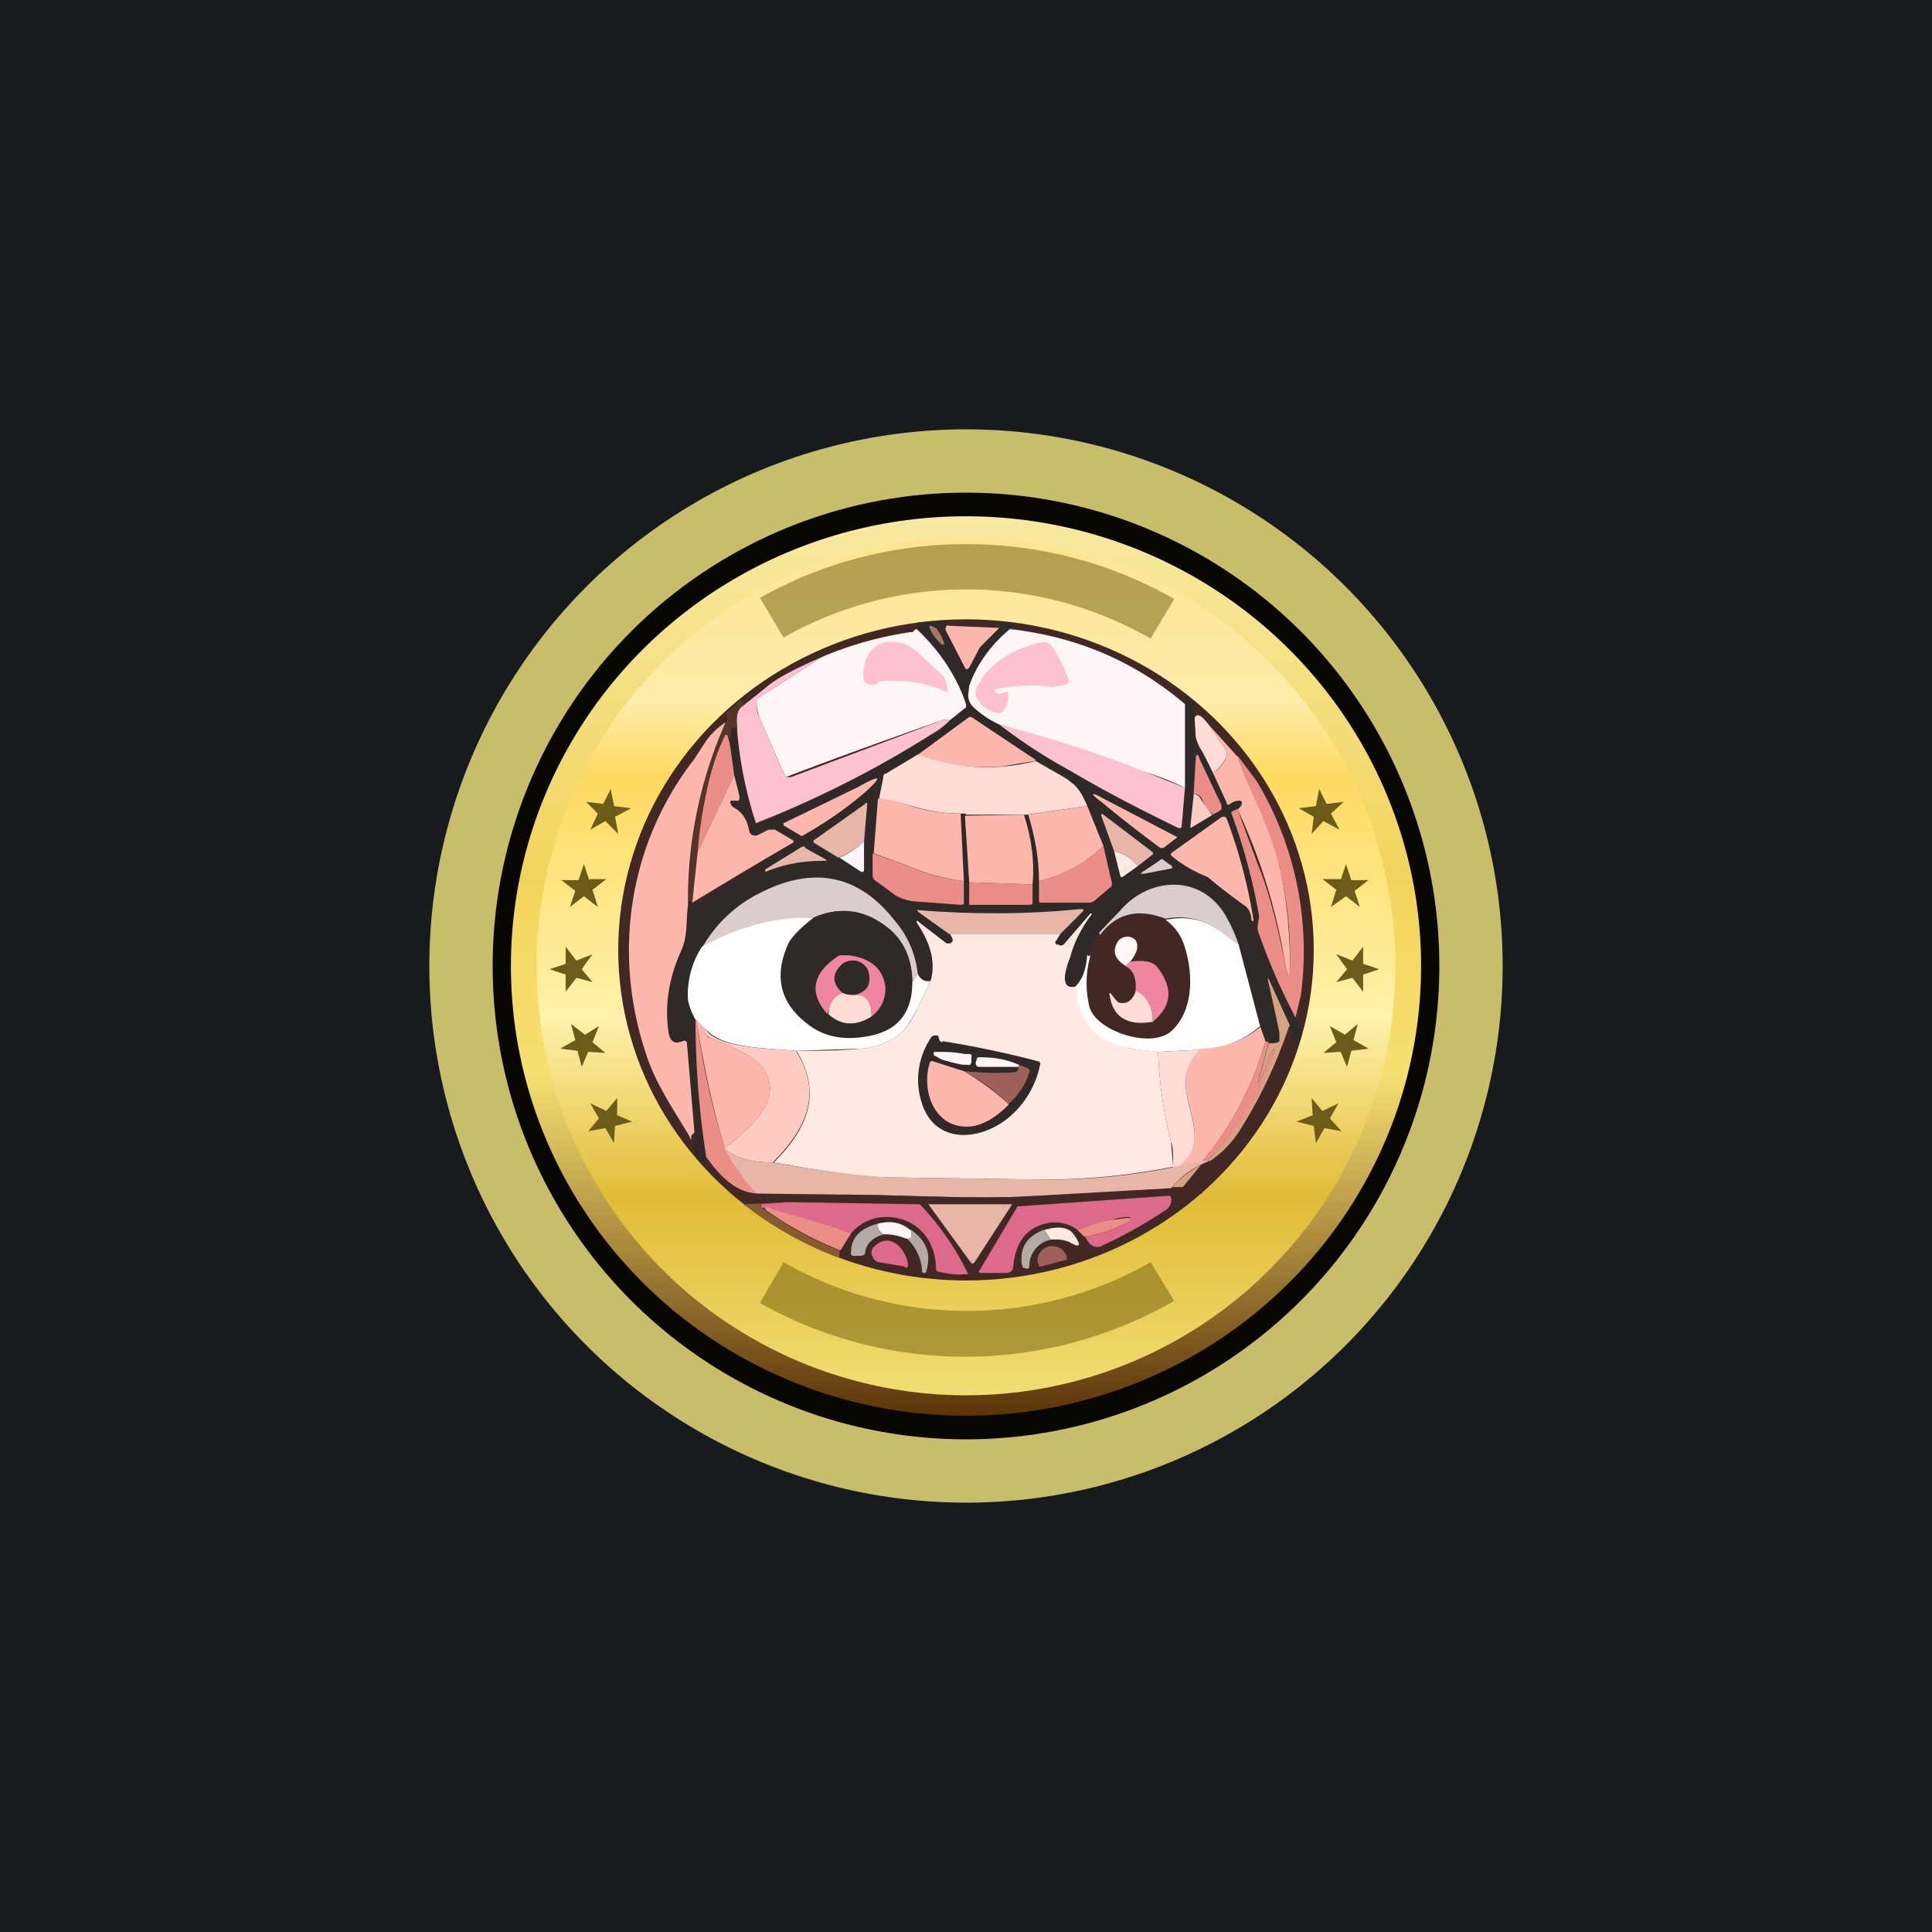 <!-- by TradingView --><svg width="18" height="18" viewBox="0 0 18 18" xmlns="http://www.w3.org/2000/svg"><path fill="#181B1E" d="M0 0h18v18H0z"/><circle cx="9" cy="9" r="5" fill="#C8BD6A"/><circle cx="9" cy="9" r="4.41" fill="#080600"/><ellipse cx="9" cy="9" rx="4.24" ry="4.19" fill="url(#a)"/><circle cx="9" cy="9" r="4" fill="url(#b)"/><path d="M9.01 5.07a3.9 3.9 0 0 0-1.93.5l.22.37a3.45 3.45 0 0 1 3.42.01l.22-.37A3.9 3.9 0 0 0 9 5.07Zm0 7.57a3.9 3.9 0 0 1-1.93-.5l.22-.38a3.45 3.45 0 0 0 3.42 0l.22.36a3.9 3.9 0 0 1-1.93.52Z" fill="#6E5C0D" fill-opacity=".5"/><path d="m5.72 7.5-.03-.15-.07.14-.16-.02.11.11-.07.15.14-.08.12.12-.03-.16.15-.08-.16-.02Zm-.23.7-.05-.15-.05.15h-.16l.13.1-.05.15.13-.1.13.1-.05-.16.13-.1H5.5Zm-.22.62.1.13.15-.06-.1.14.1.12-.15-.04-.1.13v-.16l-.15-.05.15-.05v-.16Zm.18.82-.13-.1.04.15-.14.08.16.02.04.15.06-.14.16.01-.12-.1.06-.15-.13.08Zm.05.64.15.07.1-.12v.16l.14.06-.16.04-.01.16-.08-.14-.16.03.1-.12-.08-.14Zm6.76-2.77.03-.16.07.14.16-.02-.12.11.08.15-.15-.08-.11.12.02-.16-.14-.08.16-.02Zm.23.69.05-.15.05.15h.16l-.13.1.05.15-.13-.1-.14.1.05-.16-.13-.1h.17Zm.21.62-.1.13-.15-.06.1.14-.1.12.15-.04.1.13v-.16l.15-.05-.15-.05v-.16Zm-.17.82.12-.1-.04.15.14.08-.16.02-.04.15-.06-.14-.16.01.12-.1-.06-.15.14.08Zm-.06.64-.15.07-.1-.12.01.16-.15.06.16.04.02.16.08-.14.16.03-.11-.12.08-.14Z" fill="#6D5B19"/><ellipse cx="9" cy="8.85" rx="3.24" ry="3.08" fill="#412825"/><path d="M8.8 5.8a.1.1 0 0 1 .04.03c-.01 0-.02 0-.03.03v.01l.18.35c.01.02.02.02.04 0l.1-.19.18-.18c0-.03.02-.04.03-.05a.4.4 0 0 1 .12.02l-.05.04c-.18.15-.3.32-.38.53a.22.22 0 0 0-.01.1c0 .04.02.07.04.09.06.06.15.12.25.17a5 5 0 0 0 .66.43c.32.19.65.36 1 .53.02.01.03 0 .04-.02l.03-.35v-.79c-.01-.04 0-.06.03-.06l.06.05a.29.29 0 0 0 0 .15v.17l.06.15.11.19.13.28a.02.02 0 0 0 .01.01.02.02 0 0 0 .02 0 .14.14 0 0 1 .08-.03c.02 0 .03 0 .03.02s-.01.04-.04.06a.13.13 0 0 0-.06.03 5.46 5.46 0 0 1 .25.96c.01.06-.02.1 0 .17.1.26.22.53.35.78l.06.14a.16.16 0 0 0-.02.08c-.03 0-.05 0-.06-.04a2.89 2.89 0 0 0-.04-.1l-.19-.44h-.02v.01l.12.5c.01.03 0 .05 0 .07-.02.02-.05.03-.1.01l-.03-.01-.05-.14-.2-.76c-.04-.12-.1-.22-.14-.3-.24-.36-.7-.31-.97-.02l-.2.21-.1.2c-.01.15-.05.24-.1.3-.12.02-.14-.07-.06-.28.04-.14.11-.27.2-.39 0-.01 0-.01 0 0l-.26.28a.04.04 0 0 1-.07 0v-.02c0-.01 0-.04.04-.08l.2-.2c.03-.02.02-.04-.03-.03a7.78 7.78 0 0 1-1.49.03l.28.2c.04.05.05.07.01.09h-.03l-.26-.2c-.02-.02-.03-.01 0 .02.12.18.16.36.11.53-.06 0-.1-.02-.12-.07a.9.9 0 0 0-.22-.5c-.34-.42-.75-.5-1.23-.26-.23.11-.42.28-.56.52a.82.82 0 0 0-.13.5l.07.17a8.31 8.31 0 0 0 .1 1.32h-.05l-.07-.08a.45.45 0 0 0 0-.2l-.06-.82a.03.03 0 0 0-.01-.02.03.03 0 0 0-.03 0c-.07.03-.11.01-.13-.07-.04-.26 0-.52.12-.78.06-.14.04-.28.06-.43v-.01c.01-.01.02-.02.03-.01l.01.01.02.01h.02a51.09 51.09 0 0 1 .91-.6l-.18-.09a.06.06 0 0 0-.05 0l-.11.05a.06.06 0 0 1-.07-.02l-.01-.02c-.02-.11-.07-.18-.15-.22L6.8 7.5v-.01a.02.02 0 0 1 0-.02.02.02 0 0 1 .02-.01h.04c.02 0 .02-.01.02-.03l-.05-.21-.04-.3c0-.15.03-.18.07-.09a3.78 3.78 0 0 0 .18.85.04.04 0 0 0 .03 0 9.65 9.65 0 0 0 1.77-.97L9 6.6c.01 0 .02-.02.01-.03-.1-.27-.25-.5-.46-.7V5.8l.27-.02Z" fill="#2F2927"/><path d="m8.84 5.83.47.02-.18.18-.1.19c-.02.02-.03.02-.04 0l-.18-.35a.02.02 0 0 1 0-.01c0-.03.02-.04.03-.03Z" fill="#FFB6AD"/><path d="M8.54 5.86c.21.2.37.43.46.7v.03l-.15.12c-.03 0-.05-.01-.07 0a53.85 53.85 0 0 0-1.46.53 30.14 30.14 0 0 1-.25-.57.41.41 0 0 1-.02-.14c0-.01 0-.03.02-.03l.59-.38a3.35 3.35 0 0 1 .82-.23c.02 0 .03 0 .04-.02l.02-.01ZM9.4 5.86c.63.07 1.17.3 1.64.7v.78a2.4 2.4 0 0 0-.35-.14l-.36-.12c-.33-.12-.67-.23-1.02-.33a.91.91 0 0 1-.25-.17.16.16 0 0 1-.04-.1l.01-.09c.07-.2.2-.38.38-.53Z" fill="#FFF7F7"/><path d="m7.66 6.12-.59.38a.04.04 0 0 0-.02.03c0 .06 0 .11.02.14a30.09 30.09 0 0 0 .25.57h.05l1.41-.53c.02-.01.04 0 .07 0-.03.03-.08.08-.17.13a9.65 9.65 0 0 1-1.64.83v-.01a3.78 3.78 0 0 1-.17-.83c0-.1-.03-.21.06-.26l.2-.16c.1-.09.28-.18.53-.29Z" fill="#FDC1CF"/><path d="m6.9 6.52.03.05c-.09.05-.07.16-.06.26-.04-.1-.06-.06-.07.1 0-.03 0-.06-.02-.08h-.03c-.08.18-.14.37-.18.58a4 4 0 0 0-.07.51l-.05.47-.01-.01h-.02l-.01.02c.02-.57.08-1.16.35-1.69.02-.02.02-.05 0-.09.06-.03.1-.07.14-.12Z" fill="#563528"/><path d="m11.26 6.75.17.25v.04a.33.33 0 0 1-.13.16 4.5 4.5 0 0 0-.1-.2.37.37 0 0 1-.06-.14l-.01-.17c.02-.05.06-.03.13.06Z" fill="#FFDCD5"/><path d="M6.76 6.73a4.07 4.07 0 0 0-.35 1.7c-.02.14 0 .28-.06.42-.12.26-.16.52-.12.78.02.08.06.1.13.07a.03.03 0 0 1 .04.01v.01l.07.83-.03.03c0 .05 0 .05-.02 0-.12-.2-.3-.47-.38-.7-.34-.95-.2-2 .43-2.81l.11-.17a.7.7 0 0 1 .18-.17ZM11.53 7.04c.08.25.22.5.3.72.14.39.18.8.19 1.2 0 .17-.02.17-.05 0a5.38 5.38 0 0 0-.44-1.42c.03-.02.04-.04.04-.06 0-.02-.01-.02-.03-.02a.14.14 0 0 0-.08.03.02.02 0 0 1-.03 0v-.01l-.13-.28c.07-.04.11-.1.13-.16V7l-.17-.25.27.3Z" fill="#FFB6AD"/><path d="m11.04 7.34-.03.35c0 .03-.02.03-.04.02-.35-.17-.68-.34-1-.53a5 5 0 0 1-.66-.43 11.08 11.08 0 0 1 1.38.45l.35.14Z" fill="#FDC1CF"/><path d="m6.8 6.93.04.29-.34.72a4 4 0 0 1 .07-.5c.04-.22.1-.41.18-.58.01-.02.02-.02.03 0l.02.07ZM12.07 9.48a5.71 5.71 0 0 1-.34-.78c-.03-.06 0-.11 0-.17a5.46 5.46 0 0 0-.26-.96.13.13 0 0 1 .06-.03l.18.49c.13.32.19.6.26.93.03.17.05.17.05 0 0-.4-.05-.81-.2-1.2-.07-.21-.21-.47-.29-.72l.18.24a3.08 3.08 0 0 1 .41 1.99 9.1 9.1 0 0 1-.05.21Z" fill="#EC8E88"/><path d="m6.84 7.22.05.2c0 .03 0 .04-.02.04h-.04a.03.03 0 0 0-.02 0 .02.02 0 0 0 0 .03v.01l.02.02c.08.04.13.11.15.22a.05.05 0 0 0 .03.04.06.06 0 0 0 .05 0l.1-.05h.06l.17.1a.02.02 0 0 1 0 .02 51.06 51.06 0 0 0-.94.56l.05-.47.34-.72Z" fill="#FFB6AD"/><path d="m8.55 9.07-.05.08c0-.24-.1-.43-.29-.55a.63.63 0 0 0-.63-.05c-.36 0-.7.09-1.04.28.14-.24.33-.41.56-.52.48-.24.9-.16 1.23.26.13.15.2.32.22.5ZM11.54 8.8l-.17-.12a.62.62 0 0 0-.51-.12c-.26-.1-.46-.05-.61.15l-.01-.02.2-.21c.26-.3.72-.34.96.02.05.08.1.18.14.3Z" fill="#D9CECD"/><path d="M9.88 8.7H8.84l-.28-.2c-.02-.02-.02-.03 0-.02.5.04 1 .04 1.5-.01.04 0 .05 0 .01.04l-.19.19Z" fill="#E8B5A9"/><path d="M8.5 9.15c0 .3-.15.47-.45.51-.19.03-.36 0-.5-.1-.28-.2-.35-.46-.2-.78.02-.05.1-.13.23-.23.23-.1.44-.08.63.05.19.12.28.3.29.55Z" fill="#2F2927"/><path d="M10.02 9.19c.03.33.2.52.52.58l.25.03a4 4 0 0 0 .12.84l.02.23c-.4.08-.8.12-1.21.12l-1.41-.02c-.23 0-.6-.05-1.1-.14.3-.3.46-.63.21-1.04.2 0 .4 0 .6-.02a.65.65 0 0 0 .38-.15c.05-.05.1-.12.15-.23l.12-.25c.05-.17 0-.35-.12-.53-.02-.03-.01-.04.01-.02l.26.2h.03c.04-.02.03-.04 0-.09h1.03l-.05.08.01.02h.02a.04.04 0 0 0 .05 0l.25-.29h.01v.01c-.09.12-.16.25-.2.4-.08.2-.06.3.05.27Z" fill="#FFE9E2"/><path d="M7.58 8.55c-.13.1-.2.18-.23.23-.15.32-.08.58.2.78.14.1.31.13.5.1.3-.04.45-.21.45-.51l.05-.08c.02.05.06.08.12.07l-.12.25c-.05.1-.1.18-.15.23a.65.65 0 0 1-.38.15l-.6.02c-.2-.02-.66-.02-.81-.17a3.17 3.17 0 0 1-.13-.12.64.64 0 0 1-.07-.18.82.82 0 0 1 .13-.5c.33-.18.68-.28 1.04-.27ZM11.54 8.8l.2.76a.89.89 0 0 1-.56.22l-.39.02a3.6 3.6 0 0 1-.25-.03c-.32-.05-.5-.25-.52-.58.06-.06.1-.15.11-.3 0 .02.02.02.03.01a.94.94 0 0 0-.01.48c.06.23.59.4.77.22.21-.2.2-.56.1-.83a.48.48 0 0 0-.16-.2c.2-.04.36 0 .5.1l.18.13Z" fill="#fff"/><path d="M12.01 9.56c-.1.3-.24.62-.44.94a.98.98 0 0 1-.3.32l-.02-.01a2.53 2.53 0 0 0 .63-1.03h-.02l-.1.24c-.05.11-.05.11-.02 0l.08-.3c.05 0 .08 0 .1-.02v-.08a20.27 20.27 0 0 0-.11-.5h.01l.2.44Z" fill="#D5A383"/><path d="M6.49 9.5c.05.4.14.8.26 1.19.07.14.18.28.31.43-.16 0-.32-.11-.48-.34a8.31 8.31 0 0 1-.1-1.27Z" fill="#EC8E88"/><path d="m6.52 9.53.06.11c.01.02.02.03.04.03.14.06.38.15.48.27.22.29-.1.56-.35.76v-.01c-.12-.4-.2-.79-.26-1.18l.03.02Z" fill="#FFB6AD"/><path d="M7.42 9.8c.25.4.08.73-.22 1.03-.2 0-.35-.04-.45-.13.25-.2.57-.47.35-.76-.1-.12-.34-.21-.48-.27a.07.07 0 0 1-.04-.03l-.06-.11.09.1c.15.14.6.14.81.16Z" fill="#FFCCC4"/><path d="m11.74 9.56.05.14a3 3 0 0 1-.58 1.11.57.57 0 0 1-.25.06c.44-.3-.16-.72.22-1.1a.89.89 0 0 0 .56-.2Z" fill="#FFB6AD"/><path d="m11.82 9.71-.08.3c-.03.12-.03.12.02.01l.1-.24h.02c-.12.4-.33.74-.63 1.03h-.04a3 3 0 0 0 .58-1.11l.03.01Z" fill="#EC8E88"/><path d="M11.18 9.78c-.38.37.22.8-.22 1.1h-.03c0-.12 0-.2-.02-.24a4 4 0 0 1-.12-.84l.4-.02Z" fill="#FFDCD5"/><path d="M6.75 10.7c.1.09.25.13.45.13.5.09.88.13 1.1.14l1.42.02a5.79 5.79 0 0 0 1.49-.18h.04l.01.01-.05.02a.89.89 0 0 0-.3.23l-1.41.08c-.55.02-1.14-.02-1.7-.02h-.74a1.96 1.96 0 0 1-.31-.43Z" fill="#E8B5A9"/><path d="m7.06 11.12.74.01c.56 0 1.15.04 1.7.02a68.55 68.55 0 0 0 1.76-.1c-.04.03-.06.06-.06.07l-.3.02-1.42.1c-.03 0-.04 0-.05-.02h-.86l-1.23-.02-.4.01-.33-.3-.08-.09h.05v-.04c.16.23.32.34.48.34Z" fill="#412825"/><path d="m11.2 10.84-.18.22h-.1c.08-.09.18-.16.29-.22Z" fill="#D5A383"/><path d="M10.9 11.14c.02.03.02.07-.02.12a4.27 4.27 0 0 1-.6.34c-.07.04-.13.01-.17-.08.13-.02.24-.05.32-.1.14-.07.14-.1-.02-.07-.09.02-.21.05-.37.11a.35.35 0 0 0-.3-.06c-.2.05-.28.2-.3.4 0 .04-.03.06-.07.06h-.22c-.03 0-.04-.01-.02-.03l.35-.59 1.42-.1Z" fill="#DD6A8B"/><path d="m7.34 11.2-.24.02c-.02 0-.02.01-.01.03l.03.02c.23.16.46.29.7.38v.07c-.32-.12-.62-.29-.89-.5l.41-.02Z" fill="#865B32"/><path d="M8.57 11.22a2.52 2.52 0 0 1 .45.65.02.02 0 0 1-.02 0c-.08.01-.16 0-.25-.02-.02 0-.03-.02-.03-.03 0-.28-.2-.5-.5-.48a.43.43 0 0 0-.29.15 9.3 9.3 0 0 0-.84-.24v-.03l.25-.02 1.23.02Z" fill="#DD6A8B"/><path d="m9.43 11.22-.35.54a.02.02 0 0 1-.01.01h-.02l-.4-.55h.78Z" fill="#E8B5A9"/><path d="m7.93 11.49-.1.16a3.3 3.3 0 0 1-.7-.38c0-.03.03-.03.08 0l.07.02c.21.06.43.12.65.2ZM10.1 11.52l-.06-.06c.16-.06.28-.1.37-.1.16-.03.16 0 .02.06-.08.05-.2.08-.32.1Z" fill="#EC8E88"/><path d="M8.78 6.01a.57.57 0 0 1-.09-.1c-.05-.09-.04-.1.04-.05A.56.56 0 0 1 8.8 6Z" fill="#A47663"/><path d="m9.64 7.09-.3.05c-.28.02-.55-.01-.8-.1l.49-.36h.02l.6.4Z" fill="#FFB6AD"/><path d="M8.55 7.03a1.83 1.83 0 0 0 1.1.06c.17.1.29.16.33.2.05.03.1.1.15.22l-.56.08H9v-.01h-.04c-.18 0-.32-.03-.43-.06a2.23 2.23 0 0 0-.34-.08l.04-.2c0-.01 0-.03.02-.03l.3-.18Z" fill="#FFDCD5"/><path d="M11.3 7.59a.42.42 0 0 1-.1-.14.1.1 0 0 0-.03-.04c-.03-.02-.04-.02-.05 0l.02-.33c0-.06.02-.07.04 0l.2.42v.04a.26.26 0 0 1-.09.05Z" fill="#EC8E88"/><path d="m7.3 7.67.7-.34c.21-.12.23-.1.05.06a3.67 3.67 0 0 1-.58.4l-.17-.1v-.01ZM10.28 7.44l.69.36-.13.1h-.03a12.3 12.3 0 0 1-.55-.43c-.11-.08-.1-.1.02-.03Z" fill="#FFB6AD"/><path d="m11.3 7.59-.2.12a.02.02 0 0 1-.01 0V7.7l.03-.28c0-.03.02-.03.05 0a.1.1 0 0 1 .02.03l.1.14Z" fill="#FFCCC4"/><path d="M8.18 7.44c.08 0 .2.03.34.08.1.03.25.06.43.06l.03.63c-.2-.03-.35-.07-.46-.12l-.38-.14.04-.51Z" fill="#FFB6AD"/><path d="M8.05 7.84a.74.74 0 0 1-.24.15l-.23-.14v-.02l.48-.34a.01.01 0 0 1 .02 0l-.03.35Z" fill="#E8B5A9"/><path d="M10.28 7.88c-.16.16-.36.27-.6.33 0-.22-.04-.42-.1-.62l.55-.08.15.37ZM9.54 7.59c.07.22.1.43.08.65l-.59-.02-.04-.62.55-.01Z" fill="#FFB6AD"/><path d="M10.6 8.07a.34.34 0 0 0-.22-.14l-.12-.33a.01.01 0 0 1 .02-.01l.46.35a.02.02 0 0 1 0 .02l-.14.11Z" fill="#E8B5A9"/><path d="M11.66 8.58c0-.07-.03-.12-.06-.14a5.6 5.6 0 0 1-.35-.27 1.22 1.22 0 0 1-.34-.2v-.02l.46-.33c.03-.02.05-.01.06.01a4.86 4.86 0 0 1 .25.95h-.02Z" fill="#FFB6AD"/><path d="M8.05 7.84v.26c0 .02-.01.03-.03.02l-.2-.13a.74.74 0 0 0 .23-.15Z" fill="#FFF7F7"/><path d="M9.68 8.21c.24-.06.44-.17.6-.33l.08.35c0 .01 0 .03-.02.04l-.14.12a.08.08 0 0 1-.05.02h-.46l-.01-.01V8.2Z" fill="#EC8E88"/><path d="m7.5 7.9.18.1c.03.02.03.02 0 .02-.2 0-.37.03-.54.1h-.01V8.1l.34-.21a.04.04 0 0 1 .03 0Z" fill="#E8B5A9"/><path d="m10.6 8.07-.14.1h-.02l-.06-.24c.09.02.16.06.22.14Z" fill="#FFE9E2"/><path d="M8.98 8.21v.19a.03.03 0 0 1 0 .02.03.03 0 0 1-.03.01l-.4-.03a.44.44 0 0 1-.21-.06l-.19-.14a.06.06 0 0 1-.02-.05v-.2l.39.14c.1.05.26.09.46.12Z" fill="#EC8E88"/><path d="m10.65 8.12.15-.1c.02-.02.03-.02.05 0l.07.05v.02l-.26.05c-.04 0-.04 0-.01-.02Z" fill="#D9CECD"/><path d="M9.62 8.24v.16c0 .02 0 .03-.03.03h-.56v-.21l.59.02Z" fill="#EC8E88"/><path d="M8.83 6.45a1.22 1.22 0 0 0-.64-.1c-.03.03-.06.04-.11.02a.04.04 0 0 1-.03-.03c-.03-.16.06-.36.24-.36.1 0 .17.02.24.08l.25.23c.03.02.04.08.05.16ZM9.8 6.4a1.54 1.54 0 0 0-.51.02c-.03.01-.03.02 0 .04.02.01.05 0 .1-.02.01.09 0 .15-.06.2a.05.05 0 0 1-.05 0 .27.27 0 0 1-.19-.16v-.05c.1-.24.34-.38.59-.44.06-.02.1 0 .12.03a1.46 1.46 0 0 1 .16.32.04.04 0 0 1-.01.03l-.02.01-.12.02Z" fill="#FDC1CF"/><path d="M7.91 8.9c.21.03.32.13.34.3 0 .11-.04.2-.13.27 0-.15-.06-.21-.16-.2.12-.03.16-.1.13-.22-.04-.11-.19-.14-.27-.04-.06.08-.06.16.03.24-.08.03-.12.1-.14.2-.18-.2-.14-.39.11-.55h.1Z" fill="#EF85A1"/><path d="M7.96 9.27c-.03 0-.07 0-.11-.02-.09-.08-.1-.16-.03-.24.08-.1.23-.07.27.04.03.12-.01.19-.13.22Z" fill="#2F2927"/><path d="M7.85 9.25c.04.02.08.02.11.02.1-.01.16.05.16.2-.14.09-.28.09-.4-.02 0-.1.05-.17.13-.2Z" fill="#FFDCD5"/><path d="M8.78 9.7a9.24 9.24 0 0 1 .9.19s.02.02.01.03a.86.86 0 0 1-.29.49c-.25.21-.66.26-.8-.1a.7.7 0 0 1 .06-.62c.02-.04.04-.05.08-.04l.01.03c0 .02.02.03.03.03Z" fill="#2F2927"/><path d="m10.53 8.96-.04.04c-.1-.06-.13-.13-.08-.22a.1.1 0 0 1 .07-.05.1.1 0 0 1 .1.03c.03.05.02.11-.05.2Z" fill="#FFF7F7"/><path d="M10.53 8.96c.13-.02.22 0 .26.06.14.19.13.35-.05.5 0-.15-.06-.25-.16-.29.01-.11-.02-.2-.1-.23l.05-.04Z" fill="#EF85A1"/><path d="M10.58 9.23c.1.04.16.14.16.29-.23.04-.37-.04-.4-.24-.01-.03 0-.04.02-.01l.03.04.03.03c.08.02.13-.02.16-.1Z" fill="#FFDCD5"/><path d="M8.49 11.46a.1.1 0 0 1 0 .05c0 .02 0 .03-.03.03h-.02a.5.5 0 0 0-.21-.04c-.04-.03-.06-.06-.05-.1.12-.03.22-.01.3.06Z" fill="#FFF7F7"/><path d="M8.18 11.4c0 .04 0 .07.05.1-.1.03-.16.09-.17.17 0 .02-.02.03-.05.03h-.04a.04.04 0 0 1-.04-.01.04.04 0 0 1 0-.03c0-.14.1-.22.25-.26Z" fill="#B4AAA4"/><path d="m9.79 11.55-.06-.09c.13-.04.23-.03.28.05.07.1.05.12-.05.06a.36.36 0 0 0-.17-.02Z" fill="#FFE9E2"/><path d="M8.44 11.54h.02c.02 0 .03-.01.03-.03a.1.1 0 0 0 0-.05c.14.1.19.22.14.38 0 .01 0 .02-.02.02-.01 0-.02 0-.02-.03a.45.45 0 0 0-.15-.3ZM9.73 11.46l.06.09a.25.25 0 0 0-.2.24c0 .02 0 .03-.02.03l-.04-.01-.01-.03c-.02-.16.05-.26.2-.32Z" fill="#B4AAA4"/><path d="m8.43 11.8-.24-.04a.08.08 0 0 1-.06-.05.08.08 0 0 1 0-.08c.15-.17.31 0 .33.15 0 .02 0 .03-.03.03Z" fill="#DD6A8B"/><path d="M9.7 11.8h-.02a.02.02 0 0 1 0-.02l-.01-.01a.12.12 0 0 1 .02-.1.14.14 0 0 1 .09-.06c.04 0 .07 0 .1.02s.05.05.06.08v.03h-.02l-.22.06Z" fill="#9F605B"/><path d="M9.04 9.9a.02.02 0 0 1 0 .02.02.02 0 0 1-.02 0h-.05a1.63 1.63 0 0 1-.2-.05l-.07-.04V9.8h.09a1.24 1.24 0 0 1 .2.02h.05a.02.02 0 0 1 .01.01.02.02 0 0 1 0 .02v.06ZM9.5 9.92l-.01.02h-.37c-.02 0-.03-.02-.03-.04l.01-.03c0-.02.02-.02.03-.02.13 0 .25.02.36.07Z" fill="#FFF7F7"/><path d="M8.98 9.98c.17.1.3.2.42.31-.1.1-.2.17-.32.2-.36.06-.5-.31-.42-.58a.03.03 0 0 1 .01-.02.03.03 0 0 1 .03 0l.28.09Z" fill="#FFB6AD"/><path d="M9.4 10.29a1.7 1.7 0 0 0-.42-.31c.22.02.37.02.46.01.04 0 .05-.02.05-.05v-.02l.08.03c.02.01.03.02.02.04a.63.63 0 0 1-.2.3Z" fill="#9F605B"/><defs><linearGradient id="a" x1="9" y1="4.81" x2="9" y2="13.19" gradientUnits="userSpaceOnUse"><stop stop-color="#F7E9A1"/><stop offset=".4" stop-color="#F2D45C"/><stop offset=".62" stop-color="#F7E071"/><stop offset="1" stop-color="#5B3409"/></linearGradient><linearGradient id="b" x1="9" y1="5" x2="9" y2="13" gradientUnits="userSpaceOnUse"><stop stop-color="#FDE493"/><stop offset=".19" stop-color="#FFEDA9"/><stop offset=".28" stop-color="#FFDA60"/><stop offset=".56" stop-color="#FFF2AB"/><stop offset=".77" stop-color="#E1BB36"/><stop offset="1" stop-color="#F1DE73"/></linearGradient></defs></svg>